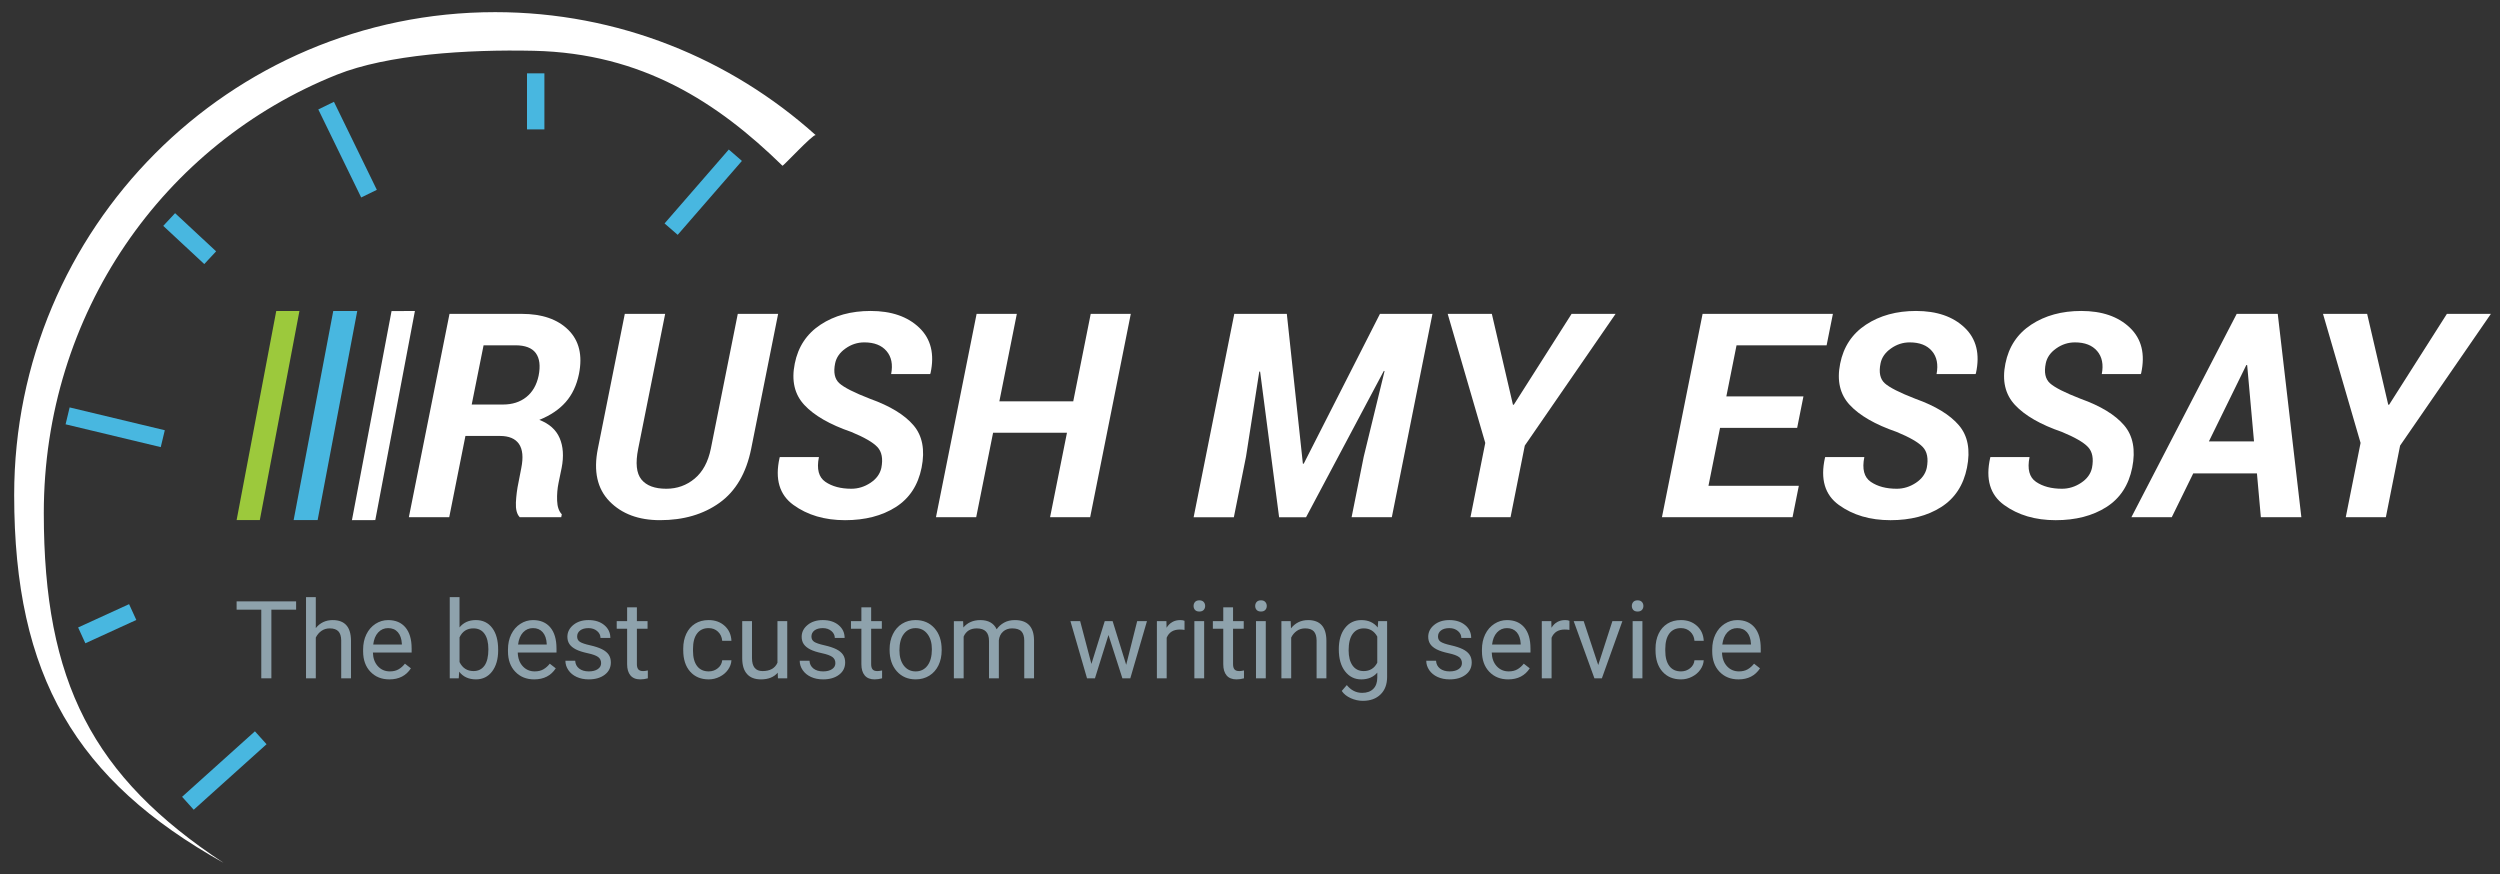 <?xml version="1.0" encoding="utf-8"?>
<!-- Generator: Adobe Illustrator 16.0.0, SVG Export Plug-In . SVG Version: 6.00 Build 0)  -->
<!DOCTYPE svg PUBLIC "-//W3C//DTD SVG 1.1//EN" "http://www.w3.org/Graphics/SVG/1.1/DTD/svg11.dtd">
<svg version="1.1" xmlns="http://www.w3.org/2000/svg" xmlns:xlink="http://www.w3.org/1999/xlink" x="0px" y="0px"
	 width="205.833px" height="72px" viewBox="0 0 205.833 72" enable-background="new 0 0 205.833 72" xml:space="preserve">
<rect x="0" y="0" width="205.833" height="72" fill="#333333" stroke="none"/>
<g id="Layer_2" display="none">
	<rect x="-40.833" y="-16" display="inline" fill="#356E8E" width="319" height="160"/>
</g>
<g id="Layer_1">
	<g>
		<g>
			<g>
				<path fill="#8EA2AC" d="M24.381,50.196h-2.037v5.652h-0.831v-5.652h-2.032v-0.683h4.899V50.196z"/>
				<path fill="#8EA2AC" d="M26,51.71c0.356-0.438,0.82-0.656,1.392-0.656c0.995,0,1.497,0.561,1.506,1.684v3.111h-0.805v-3.115
					c-0.003-0.34-0.08-0.591-0.233-0.754c-0.152-0.162-0.389-0.243-0.711-0.243c-0.261,0-0.49,0.069-0.688,0.209
					c-0.197,0.139-0.351,0.322-0.461,0.548v3.355h-0.805v-6.684H26V51.71z"/>
				<path fill="#8EA2AC" d="M32.056,55.936c-0.638,0-1.157-0.21-1.558-0.629s-0.601-0.979-0.601-1.682v-0.148
					c0-0.467,0.089-0.884,0.268-1.25c0.179-0.367,0.428-0.654,0.748-0.862c0.321-0.207,0.668-0.311,1.042-0.311
					c0.612,0,1.088,0.201,1.427,0.604s0.509,0.98,0.509,1.731v0.336h-3.189c0.012,0.464,0.147,0.839,0.407,1.124
					c0.259,0.285,0.589,0.429,0.99,0.429c0.285,0,0.525-0.058,0.722-0.175c0.198-0.115,0.37-0.27,0.518-0.461l0.492,0.383
					C33.438,55.633,32.846,55.936,32.056,55.936z M31.956,51.715c-0.325,0-0.597,0.118-0.818,0.354s-0.357,0.568-0.409,0.995h2.358
					v-0.062c-0.023-0.409-0.134-0.726-0.331-0.951C32.56,51.827,32.292,51.715,31.956,51.715z"/>
				<path fill="#8EA2AC" d="M41.015,53.546c0,0.72-0.166,1.298-0.496,1.734s-0.774,0.655-1.332,0.655
					c-0.595,0-1.055-0.211-1.379-0.631l-0.039,0.544h-0.74v-6.684h0.805v2.493c0.324-0.403,0.773-0.604,1.344-0.604
					s1.02,0.216,1.347,0.647c0.326,0.433,0.489,1.024,0.489,1.775V53.546z M40.21,53.455c0-0.548-0.105-0.972-0.317-1.27
					c-0.212-0.3-0.517-0.449-0.914-0.449c-0.531,0-0.912,0.246-1.144,0.739v2.036c0.246,0.494,0.631,0.74,1.153,0.74
					c0.386,0,0.686-0.149,0.901-0.447C40.103,54.506,40.21,54.056,40.21,53.455z"/>
				<path fill="#8EA2AC" d="M43.982,55.936c-0.638,0-1.157-0.21-1.558-0.629s-0.601-0.979-0.601-1.682v-0.148
					c0-0.467,0.089-0.884,0.268-1.25c0.178-0.367,0.428-0.654,0.749-0.862c0.32-0.207,0.667-0.311,1.042-0.311
					c0.612,0,1.088,0.201,1.427,0.604s0.509,0.98,0.509,1.731v0.336h-3.189c0.011,0.464,0.147,0.839,0.406,1.124
					c0.26,0.285,0.59,0.429,0.99,0.429c0.284,0,0.525-0.058,0.722-0.175c0.197-0.115,0.37-0.27,0.518-0.461l0.492,0.383
					C45.363,55.633,44.771,55.936,43.982,55.936z M43.882,51.715c-0.324,0-0.598,0.118-0.818,0.354s-0.357,0.568-0.409,0.995h2.358
					v-0.062c-0.023-0.409-0.133-0.726-0.331-0.951C44.485,51.827,44.219,51.715,43.882,51.715z"/>
				<path fill="#8EA2AC" d="M49.491,54.6c0-0.218-0.082-0.387-0.245-0.507c-0.164-0.12-0.45-0.225-0.858-0.312
					c-0.407-0.087-0.731-0.191-0.97-0.313c-0.24-0.122-0.417-0.267-0.531-0.435c-0.115-0.168-0.172-0.368-0.172-0.601
					c0-0.386,0.164-0.712,0.489-0.979c0.327-0.268,0.744-0.4,1.251-0.4c0.534,0,0.966,0.138,1.298,0.413
					c0.333,0.275,0.499,0.628,0.499,1.058h-0.81c0-0.221-0.093-0.411-0.281-0.57c-0.187-0.159-0.423-0.239-0.707-0.239
					c-0.293,0-0.522,0.063-0.688,0.191c-0.166,0.128-0.248,0.294-0.248,0.5c0,0.194,0.077,0.342,0.23,0.44
					c0.153,0.098,0.432,0.192,0.833,0.282s0.728,0.197,0.977,0.321c0.25,0.125,0.435,0.275,0.555,0.451
					c0.12,0.176,0.18,0.39,0.18,0.642c0,0.421-0.168,0.758-0.505,1.012s-0.773,0.381-1.31,0.381c-0.377,0-0.71-0.067-1-0.2
					c-0.291-0.134-0.518-0.32-0.681-0.56c-0.164-0.239-0.246-0.498-0.246-0.776h0.805c0.014,0.27,0.123,0.483,0.324,0.642
					c0.202,0.158,0.468,0.237,0.799,0.237c0.305,0,0.549-0.062,0.733-0.185C49.399,54.97,49.491,54.806,49.491,54.6z"/>
				<path fill="#8EA2AC" d="M52.437,50.001v1.14h0.879v0.622h-0.879v2.924c0,0.188,0.039,0.33,0.118,0.425
					c0.078,0.094,0.212,0.141,0.4,0.141c0.092,0,0.221-0.018,0.383-0.053v0.649c-0.212,0.058-0.418,0.087-0.618,0.087
					c-0.36,0-0.631-0.109-0.813-0.327s-0.274-0.525-0.274-0.926v-2.92h-0.857v-0.622h0.857v-1.14H52.437z"/>
				<path fill="#8EA2AC" d="M58.35,55.278c0.287,0,0.538-0.087,0.753-0.262c0.215-0.174,0.333-0.392,0.357-0.652h0.761
					c-0.014,0.27-0.107,0.527-0.278,0.771c-0.171,0.244-0.4,0.438-0.686,0.583s-0.588,0.218-0.907,0.218
					c-0.641,0-1.15-0.214-1.53-0.643c-0.378-0.428-0.567-1.013-0.567-1.756v-0.134c0-0.459,0.084-0.866,0.252-1.224
					c0.168-0.356,0.41-0.633,0.724-0.83c0.315-0.197,0.688-0.296,1.116-0.296c0.528,0,0.967,0.158,1.317,0.474
					c0.349,0.316,0.536,0.728,0.559,1.232h-0.761c-0.024-0.305-0.139-0.556-0.346-0.751c-0.208-0.196-0.464-0.294-0.769-0.294
					c-0.409,0-0.726,0.146-0.951,0.441c-0.225,0.295-0.337,0.72-0.337,1.277v0.152c0,0.542,0.112,0.96,0.335,1.253
					S57.935,55.278,58.35,55.278z"/>
				<path fill="#8EA2AC" d="M64.032,55.383c-0.313,0.368-0.772,0.553-1.379,0.553c-0.502,0-0.884-0.146-1.146-0.438
					c-0.263-0.291-0.396-0.723-0.398-1.294v-3.063h0.805v3.041c0,0.713,0.29,1.07,0.87,1.07c0.615,0,1.024-0.229,1.227-0.688v-3.424
					h0.805v4.708H64.05L64.032,55.383z"/>
				<path fill="#8EA2AC" d="M68.779,54.6c0-0.218-0.082-0.387-0.246-0.507c-0.164-0.12-0.449-0.225-0.856-0.312
					c-0.408-0.087-0.731-0.191-0.971-0.313c-0.238-0.122-0.416-0.267-0.531-0.435c-0.114-0.168-0.171-0.368-0.171-0.601
					c0-0.386,0.163-0.712,0.49-0.979c0.326-0.268,0.744-0.4,1.25-0.4c0.533,0,0.967,0.138,1.299,0.413
					c0.332,0.275,0.498,0.628,0.498,1.058h-0.809c0-0.221-0.094-0.411-0.28-0.57c-0.188-0.159-0.423-0.239-0.708-0.239
					c-0.293,0-0.522,0.063-0.688,0.191c-0.165,0.128-0.248,0.294-0.248,0.5c0,0.194,0.077,0.342,0.231,0.44
					c0.154,0.098,0.431,0.192,0.833,0.282c0.402,0.09,0.728,0.197,0.978,0.321c0.25,0.125,0.435,0.275,0.554,0.451
					c0.121,0.176,0.181,0.39,0.181,0.642c0,0.421-0.168,0.758-0.505,1.012s-0.772,0.381-1.31,0.381c-0.377,0-0.711-0.067-1.001-0.2
					c-0.29-0.134-0.517-0.32-0.681-0.56c-0.164-0.239-0.246-0.498-0.246-0.776h0.805c0.015,0.27,0.122,0.483,0.324,0.642
					c0.202,0.158,0.467,0.237,0.798,0.237c0.305,0,0.549-0.062,0.733-0.185C68.688,54.97,68.779,54.806,68.779,54.6z"/>
				<path fill="#8EA2AC" d="M71.725,50.001v1.14h0.879v0.622h-0.879v2.924c0,0.188,0.039,0.33,0.117,0.425
					c0.079,0.094,0.211,0.141,0.4,0.141c0.093,0,0.22-0.018,0.383-0.053v0.649c-0.211,0.058-0.417,0.087-0.618,0.087
					c-0.359,0-0.631-0.109-0.813-0.327c-0.183-0.218-0.274-0.525-0.274-0.926v-2.92h-0.857v-0.622h0.857v-1.14H71.725z"/>
				<path fill="#8EA2AC" d="M73.244,53.45c0-0.461,0.091-0.876,0.272-1.244s0.434-0.652,0.757-0.853c0.323-0.2,0.692-0.3,1.107-0.3
					c0.641,0,1.159,0.222,1.556,0.665c0.396,0.443,0.594,1.034,0.594,1.771v0.056c0,0.459-0.087,0.87-0.263,1.234
					c-0.176,0.363-0.427,0.647-0.753,0.851c-0.326,0.203-0.701,0.305-1.125,0.305c-0.638,0-1.156-0.223-1.551-0.666
					c-0.396-0.444-0.594-1.031-0.594-1.762V53.45z M74.053,53.546c0,0.522,0.122,0.942,0.363,1.259
					c0.242,0.315,0.567,0.474,0.973,0.474c0.409,0,0.734-0.161,0.975-0.48c0.241-0.32,0.361-0.77,0.361-1.348
					c0-0.516-0.123-0.935-0.368-1.255c-0.245-0.32-0.571-0.48-0.977-0.48c-0.397,0-0.718,0.158-0.961,0.474
					C74.175,52.505,74.053,52.958,74.053,53.546z"/>
				<path fill="#8EA2AC" d="M79.296,51.141l0.022,0.522c0.345-0.407,0.811-0.609,1.396-0.609c0.658,0,1.107,0.253,1.345,0.757
					c0.156-0.227,0.36-0.408,0.611-0.548c0.25-0.14,0.547-0.209,0.89-0.209c1.032,0,1.558,0.546,1.575,1.64v3.155H84.33v-3.106
					c0-0.337-0.077-0.588-0.23-0.756c-0.154-0.167-0.412-0.25-0.774-0.25c-0.299,0-0.546,0.09-0.744,0.268
					c-0.198,0.179-0.312,0.418-0.344,0.721v3.124h-0.81v-3.086c0-0.684-0.335-1.026-1.005-1.026c-0.528,0-0.889,0.225-1.083,0.675
					v3.438h-0.805v-4.708H79.296z"/>
				<path fill="#8EA2AC" d="M92.723,54.738l0.905-3.598h0.805l-1.371,4.708H92.41l-1.145-3.567l-1.114,3.567h-0.653l-1.366-4.708
					h0.801l0.927,3.524l1.097-3.524h0.648L92.723,54.738z"/>
				<path fill="#8EA2AC" d="M97.527,51.863c-0.122-0.021-0.254-0.031-0.396-0.031c-0.528,0-0.886,0.225-1.075,0.675v3.342h-0.805
					v-4.708h0.783l0.013,0.543c0.264-0.42,0.638-0.63,1.123-0.63c0.156,0,0.275,0.02,0.356,0.061V51.863z"/>
				<path fill="#8EA2AC" d="M98.271,49.892c0-0.131,0.04-0.241,0.119-0.331c0.081-0.09,0.199-0.134,0.355-0.134
					c0.157,0,0.275,0.044,0.357,0.134s0.122,0.2,0.122,0.331c0,0.13-0.041,0.239-0.122,0.327c-0.082,0.087-0.2,0.13-0.357,0.13
					c-0.156,0-0.274-0.043-0.355-0.13C98.311,50.131,98.271,50.021,98.271,49.892z M99.141,55.849h-0.805v-4.708h0.805V55.849z"/>
				<path fill="#8EA2AC" d="M101.521,50.001v1.14h0.879v0.622h-0.879v2.924c0,0.188,0.039,0.33,0.117,0.425
					c0.079,0.094,0.211,0.141,0.4,0.141c0.093,0,0.22-0.018,0.383-0.053v0.649c-0.211,0.058-0.417,0.087-0.618,0.087
					c-0.359,0-0.631-0.109-0.814-0.327c-0.183-0.218-0.274-0.525-0.274-0.926v-2.92h-0.857v-0.622h0.857v-1.14H101.521z"/>
				<path fill="#8EA2AC" d="M103.344,49.892c0-0.131,0.04-0.241,0.12-0.331c0.08-0.09,0.198-0.134,0.355-0.134
					c0.156,0,0.275,0.044,0.355,0.134c0.082,0.09,0.123,0.2,0.123,0.331c0,0.13-0.041,0.239-0.123,0.327
					c-0.08,0.087-0.199,0.13-0.355,0.13c-0.157,0-0.275-0.043-0.355-0.13C103.384,50.131,103.344,50.021,103.344,49.892z
					 M104.215,55.849h-0.805v-4.708h0.805V55.849z"/>
				<path fill="#8EA2AC" d="M106.265,51.141l0.025,0.592c0.359-0.452,0.83-0.679,1.41-0.679c0.994,0,1.496,0.561,1.506,1.684v3.111
					H108.4v-3.115c-0.003-0.34-0.081-0.591-0.232-0.754c-0.153-0.162-0.39-0.243-0.712-0.243c-0.261,0-0.49,0.069-0.688,0.209
					c-0.197,0.139-0.352,0.322-0.461,0.548v3.355h-0.805v-4.708H106.265z"/>
				<path fill="#8EA2AC" d="M110.228,53.455c0-0.733,0.17-1.317,0.51-1.751c0.339-0.435,0.789-0.65,1.349-0.65
					c0.574,0,1.022,0.202,1.345,0.609l0.039-0.522h0.734v4.595c0,0.609-0.18,1.089-0.541,1.439
					c-0.361,0.352-0.846,0.527-1.455,0.527c-0.34,0-0.672-0.073-0.996-0.218c-0.325-0.146-0.574-0.344-0.744-0.597l0.417-0.482
					c0.345,0.427,0.768,0.64,1.267,0.64c0.391,0,0.696-0.11,0.916-0.331c0.219-0.22,0.328-0.53,0.328-0.931v-0.404
					c-0.322,0.371-0.762,0.557-1.318,0.557c-0.551,0-0.997-0.223-1.338-0.666C110.397,54.825,110.228,54.222,110.228,53.455z
					 M111.037,53.546c0,0.531,0.108,0.949,0.326,1.252s0.522,0.454,0.914,0.454c0.508,0,0.881-0.23,1.118-0.691v-2.149
					c-0.246-0.45-0.617-0.675-1.109-0.675c-0.393,0-0.698,0.152-0.918,0.457C111.147,52.498,111.037,52.949,111.037,53.546z"/>
				<path fill="#8EA2AC" d="M120.366,54.6c0-0.218-0.082-0.387-0.246-0.507s-0.449-0.225-0.857-0.312
					c-0.407-0.087-0.73-0.191-0.971-0.313c-0.238-0.122-0.416-0.267-0.531-0.435c-0.113-0.168-0.171-0.368-0.171-0.601
					c0-0.386,0.163-0.712,0.489-0.979c0.326-0.268,0.744-0.4,1.251-0.4c0.534,0,0.967,0.138,1.3,0.413
					c0.332,0.275,0.498,0.628,0.498,1.058h-0.811c0-0.221-0.094-0.411-0.279-0.57c-0.188-0.159-0.424-0.239-0.708-0.239
					c-0.293,0-0.522,0.063-0.687,0.191c-0.166,0.128-0.248,0.294-0.248,0.5c0,0.194,0.076,0.342,0.23,0.44
					c0.154,0.098,0.431,0.192,0.832,0.282c0.402,0.09,0.728,0.197,0.978,0.321c0.25,0.125,0.435,0.275,0.554,0.451
					c0.121,0.176,0.182,0.39,0.182,0.642c0,0.421-0.168,0.758-0.505,1.012s-0.772,0.381-1.31,0.381c-0.377,0-0.711-0.067-1.001-0.2
					c-0.29-0.134-0.517-0.32-0.681-0.56s-0.246-0.498-0.246-0.776h0.805c0.016,0.27,0.123,0.483,0.324,0.642
					c0.202,0.158,0.469,0.237,0.799,0.237c0.305,0,0.549-0.062,0.733-0.185C120.274,54.97,120.366,54.806,120.366,54.6z"/>
				<path fill="#8EA2AC" d="M124.173,55.936c-0.639,0-1.157-0.21-1.558-0.629c-0.399-0.419-0.601-0.979-0.601-1.682v-0.148
					c0-0.467,0.09-0.884,0.268-1.25c0.178-0.367,0.428-0.654,0.749-0.862c0.32-0.207,0.667-0.311,1.042-0.311
					c0.611,0,1.088,0.201,1.427,0.604s0.509,0.98,0.509,1.731v0.336h-3.189c0.012,0.464,0.148,0.839,0.407,1.124
					c0.26,0.285,0.59,0.429,0.99,0.429c0.284,0,0.524-0.058,0.722-0.175c0.197-0.115,0.37-0.27,0.518-0.461l0.492,0.383
					C125.554,55.633,124.962,55.936,124.173,55.936z M124.073,51.715c-0.324,0-0.598,0.118-0.818,0.354
					c-0.22,0.236-0.356,0.568-0.408,0.995h2.357v-0.062c-0.023-0.409-0.133-0.726-0.33-0.951
					C124.676,51.827,124.409,51.715,124.073,51.715z"/>
				<path fill="#8EA2AC" d="M129.216,51.863c-0.121-0.021-0.254-0.031-0.396-0.031c-0.527,0-0.885,0.225-1.074,0.675v3.342h-0.805
					v-4.708h0.783l0.014,0.543c0.263-0.42,0.637-0.63,1.122-0.63c0.156,0,0.276,0.02,0.356,0.061V51.863z"/>
				<path fill="#8EA2AC" d="M131.587,54.756l1.166-3.615h0.822l-1.688,4.708h-0.613l-1.706-4.708h0.822L131.587,54.756z"/>
				<path fill="#8EA2AC" d="M134.354,49.892c0-0.131,0.04-0.241,0.12-0.331c0.079-0.09,0.198-0.134,0.354-0.134
					s0.275,0.044,0.356,0.134s0.122,0.2,0.122,0.331c0,0.13-0.041,0.239-0.122,0.327c-0.081,0.087-0.2,0.13-0.356,0.13
					s-0.275-0.043-0.354-0.13C134.395,50.131,134.354,50.021,134.354,49.892z M135.225,55.849h-0.805v-4.708h0.805V55.849z"/>
				<path fill="#8EA2AC" d="M138.401,55.278c0.287,0,0.537-0.087,0.752-0.262c0.216-0.174,0.334-0.392,0.357-0.652h0.762
					c-0.015,0.27-0.107,0.527-0.279,0.771c-0.17,0.244-0.399,0.438-0.686,0.583c-0.285,0.146-0.588,0.218-0.906,0.218
					c-0.641,0-1.15-0.214-1.529-0.643c-0.379-0.428-0.568-1.013-0.568-1.756v-0.134c0-0.459,0.084-0.866,0.252-1.224
					c0.169-0.356,0.41-0.633,0.725-0.83c0.315-0.197,0.688-0.296,1.117-0.296c0.527,0,0.966,0.158,1.316,0.474
					c0.349,0.316,0.535,0.728,0.559,1.232h-0.762c-0.023-0.305-0.139-0.556-0.346-0.751c-0.207-0.196-0.464-0.294-0.768-0.294
					c-0.41,0-0.727,0.146-0.951,0.441s-0.338,0.72-0.338,1.277v0.152c0,0.542,0.112,0.96,0.336,1.253
					C137.667,55.132,137.986,55.278,138.401,55.278z"/>
				<path fill="#8EA2AC" d="M143.131,55.936c-0.638,0-1.157-0.21-1.558-0.629s-0.601-0.979-0.601-1.682v-0.148
					c0-0.467,0.089-0.884,0.267-1.25c0.18-0.367,0.429-0.654,0.749-0.862c0.321-0.207,0.669-0.311,1.042-0.311
					c0.613,0,1.088,0.201,1.428,0.604s0.509,0.98,0.509,1.731v0.336h-3.188c0.012,0.464,0.146,0.839,0.406,1.124
					s0.59,0.429,0.99,0.429c0.284,0,0.523-0.058,0.722-0.175c0.198-0.115,0.37-0.27,0.519-0.461l0.491,0.383
					C144.512,55.633,143.921,55.936,143.131,55.936z M143.03,51.715c-0.324,0-0.598,0.118-0.817,0.354
					c-0.221,0.236-0.356,0.568-0.409,0.995h2.358v-0.062c-0.022-0.409-0.134-0.726-0.331-0.951
					C143.634,51.827,143.367,51.715,143.03,51.715z"/>
			</g>
			<g>
				<path fill="#FFFFFF" d="M38.32,35.894l-1.334,6.691h-3.324l3.347-16.743h5.945c1.671,0,2.951,0.441,3.841,1.323
					c0.889,0.882,1.18,2.089,0.874,3.622c-0.192,0.936-0.556,1.707-1.093,2.317c-0.537,0.609-1.261,1.099-2.173,1.466
					c0.82,0.314,1.377,0.813,1.673,1.495c0.294,0.683,0.351,1.499,0.167,2.45l-0.253,1.229c-0.1,0.483-0.14,0.976-0.121,1.478
					s0.148,0.877,0.385,1.121l-0.046,0.241h-3.415c-0.238-0.245-0.343-0.648-0.317-1.213c0.027-0.563,0.098-1.112,0.213-1.649
					l0.23-1.186c0.176-0.881,0.113-1.542-0.189-1.982c-0.303-0.441-0.827-0.661-1.57-0.661H38.32z M38.837,33.306h2.576
					c0.766,0,1.406-0.205,1.92-0.614c0.514-0.411,0.851-0.996,1.012-1.755c0.161-0.813,0.083-1.433-0.23-1.862
					c-0.315-0.43-0.874-0.645-1.679-0.645h-2.622L38.837,33.306z"/>
				<path fill="#FFFFFF" d="M64.066,25.842l-2.219,11.109c-0.407,2.008-1.274,3.489-2.604,4.444
					c-1.331,0.955-2.965,1.432-4.904,1.432c-1.764,0-3.149-0.518-4.157-1.552c-1.008-1.036-1.329-2.477-0.96-4.324l2.22-11.109
					h3.323l-2.219,11.101c-0.238,1.18-0.15,2.024,0.264,2.534c0.414,0.509,1.096,0.763,2.047,0.763c0.889,0,1.667-0.277,2.334-0.833
					c0.667-0.555,1.111-1.376,1.334-2.464l2.219-11.101H64.066z"/>
				<path fill="#FFFFFF" d="M72.565,38.519c0.146-0.757,0.036-1.328-0.328-1.714c-0.364-0.387-1.083-0.802-2.156-1.245
					c-1.755-0.605-3.04-1.343-3.853-2.214c-0.813-0.87-1.077-2.006-0.793-3.41c0.276-1.387,0.985-2.456,2.127-3.207
					c1.142-0.752,2.515-1.127,4.117-1.127c1.709,0,3.045,0.459,4.007,1.379c0.961,0.92,1.271,2.17,0.926,3.749l-0.035,0.069H73.37
					c0.154-0.789,0.027-1.422-0.38-1.897c-0.406-0.476-1.016-0.713-1.828-0.713c-0.56,0-1.075,0.166-1.546,0.501
					c-0.472,0.333-0.757,0.74-0.857,1.225c-0.153,0.743-0.039,1.289,0.346,1.638c0.383,0.349,1.226,0.776,2.53,1.282
					c1.647,0.59,2.84,1.316,3.576,2.18c0.736,0.862,0.958,2.025,0.667,3.489c-0.292,1.449-1.002,2.532-2.133,3.249
					c-1.13,0.717-2.52,1.075-4.168,1.075c-1.679,0-3.096-0.418-4.25-1.254c-1.153-0.835-1.535-2.127-1.144-3.875l0.022-0.069h3.22
					c-0.199,0.985-0.021,1.666,0.535,2.044c0.556,0.378,1.266,0.566,2.133,0.566c0.559,0,1.085-0.162,1.576-0.487
					C72.158,39.428,72.457,39.016,72.565,38.519z"/>
				<path fill="#FFFFFF" d="M89.756,42.585h-3.3l1.391-6.956h-6.083l-1.391,6.956h-3.312l3.346-16.743h3.312l-1.438,7.199h6.083
					l1.438-7.199h3.3L89.756,42.585z"/>
				<path fill="#FFFFFF" d="M105.948,25.842l1.321,12.328l0.069,0.012l6.278-12.34h4.323l-3.346,16.743h-3.312l1-4.989l1.714-7.038
					l-0.058-0.023l-6.405,12.051h-2.219l-1.564-11.993h-0.068l-1.093,7.004l-1.001,4.989h-3.312l3.347-16.743H105.948z"/>
				<path fill="#FFFFFF" d="M124.564,33.317l0.069,0.011l4.761-7.486h3.622l-7.475,10.845l-1.174,5.898h-3.299l1.219-6.117
					l-3.094-10.626h3.635L124.564,33.317z"/>
				<path fill="#FFFFFF" d="M147.966,35.226h-6.348l-0.955,4.772h7.44l-0.517,2.587h-10.753l3.347-16.743h10.729l-0.518,2.588
					h-7.416l-0.84,4.209h6.348L147.966,35.226z"/>
				<path fill="#FFFFFF" d="M158.637,38.519c0.146-0.757,0.036-1.328-0.327-1.714c-0.363-0.387-1.083-0.802-2.156-1.245
					c-1.756-0.605-3.04-1.343-3.853-2.214c-0.812-0.87-1.077-2.006-0.794-3.41c0.276-1.387,0.986-2.456,2.128-3.207
					c1.142-0.752,2.515-1.127,4.116-1.127c1.71,0,3.047,0.459,4.009,1.379s1.271,2.17,0.925,3.749l-0.034,0.069h-3.208
					c0.152-0.789,0.025-1.422-0.38-1.897c-0.406-0.476-1.017-0.713-1.828-0.713c-0.56,0-1.075,0.166-1.546,0.501
					c-0.473,0.333-0.758,0.74-0.857,1.225c-0.154,0.743-0.039,1.289,0.345,1.638c0.383,0.349,1.227,0.776,2.53,1.282
					c1.648,0.59,2.84,1.316,3.576,2.18c0.736,0.862,0.958,2.025,0.666,3.489c-0.291,1.449-1.002,2.532-2.133,3.249
					s-2.52,1.075-4.168,1.075c-1.679,0-3.096-0.418-4.25-1.254c-1.153-0.835-1.534-2.127-1.144-3.875l0.023-0.069h3.22
					c-0.199,0.985-0.021,1.666,0.535,2.044c0.556,0.378,1.266,0.566,2.133,0.566c0.559,0,1.084-0.162,1.576-0.487
					C158.23,39.428,158.53,39.016,158.637,38.519z"/>
				<path fill="#FFFFFF" d="M172.241,38.519c0.145-0.757,0.035-1.328-0.328-1.714c-0.364-0.387-1.084-0.802-2.156-1.245
					c-1.756-0.605-3.039-1.343-3.853-2.214c-0.813-0.87-1.077-2.006-0.793-3.41c0.276-1.387,0.984-2.456,2.127-3.207
					c1.143-0.752,2.515-1.127,4.117-1.127c1.71,0,3.046,0.459,4.007,1.379c0.963,0.92,1.271,2.17,0.926,3.749l-0.034,0.069h-3.208
					c0.153-0.789,0.026-1.422-0.38-1.897c-0.407-0.476-1.016-0.713-1.828-0.713c-0.56,0-1.075,0.166-1.546,0.501
					c-0.473,0.333-0.758,0.74-0.857,1.225c-0.153,0.743-0.039,1.289,0.346,1.638c0.383,0.349,1.225,0.776,2.529,1.282
					c1.648,0.59,2.84,1.316,3.576,2.18c0.736,0.862,0.958,2.025,0.667,3.489c-0.292,1.449-1.002,2.532-2.134,3.249
					c-1.131,0.717-2.52,1.075-4.168,1.075c-1.679,0-3.096-0.418-4.249-1.254c-1.153-0.835-1.536-2.127-1.144-3.875l0.021-0.069
					h3.221c-0.199,0.985-0.021,1.666,0.535,2.044c0.556,0.378,1.266,0.566,2.133,0.566c0.559,0,1.085-0.162,1.575-0.487
					C171.835,39.428,172.134,39.016,172.241,38.519z"/>
				<path fill="#FFFFFF" d="M185.821,38.975h-5.244l-1.77,3.61h-3.324l8.671-16.743h3.38l1.944,16.743h-3.335L185.821,38.975z
					 M181.865,36.342h3.715l-0.563-6.279l-0.069-0.011L181.865,36.342z"/>
				<path fill="#FFFFFF" d="M196.63,33.317l0.07,0.011l4.76-7.486h3.623l-7.475,10.845l-1.173,5.898h-3.301l1.22-6.117
					l-3.094-10.626h3.634L196.63,33.317z"/>
			</g>
			<polygon fill="#FFFFFF" points="30.899,42.821 28.976,42.827 32.238,25.611 34.161,25.606 			"/>
			<polyline fill="#48B7E0" points="29.413,25.606 26.151,42.821 24.176,42.821 27.438,25.606 			"/>
			<polyline fill="#9CC93C" points="24.653,25.606 21.391,42.821 19.481,42.821 22.744,25.606 			"/>
		</g>
		<rect x="43.39" y="6.039" fill="#48B7E0" width="1.432" height="4.615"/>
		
			<rect x="14.907" y="17.337" transform="matrix(0.681 -0.732 0.732 0.681 -9.402 17.704)" fill="#48B7E0" width="1.432" height="4.615"/>
		
			<rect x="8.118" y="49.023" transform="matrix(-0.416 -0.909 0.909 -0.416 -34.157 80.736)" fill="#48B7E0" width="1.432" height="4.615"/>
		
			<rect x="8.785" y="31.158" transform="matrix(0.233 -0.972 0.972 0.233 -26.933 36.214)" fill="#48B7E0" width="1.431" height="8.061"/>
		
			<rect x="17.737" y="59.441" transform="matrix(-0.669 -0.744 0.744 -0.669 -16.409 119.63)" fill="#48B7E0" width="1.431" height="8.061"/>
		
			<rect x="57.18" y="11.809" transform="matrix(-0.755 -0.656 0.656 -0.755 91.22 65.761)" fill="#48B7E0" width="1.431" height="8.061"/>
		
			<rect x="27.901" y="8.301" transform="matrix(-0.899 0.438 -0.438 -0.899 59.745 10.872)" fill="#48B7E0" width="1.433" height="8.062"/>
		<path fill="#FFFFFF" d="M3.606,42.24c0-16.421,9.841-30.386,24.138-36.095c4.149-1.657,10.699-2.086,16.211-1.963
			c8.919,0.198,15.136,4.251,20.467,9.463c0.055,0.054,2.498-2.596,2.734-2.522C60.15,4.83,50.905,1,40.766,1
			C18.896,1,1.167,18.799,1.167,40.756c0,14.938,5.106,23.493,17.241,30.286C7.626,63.939,3.606,56.154,3.606,42.24z"/>
	</g>
</g>
</svg>
